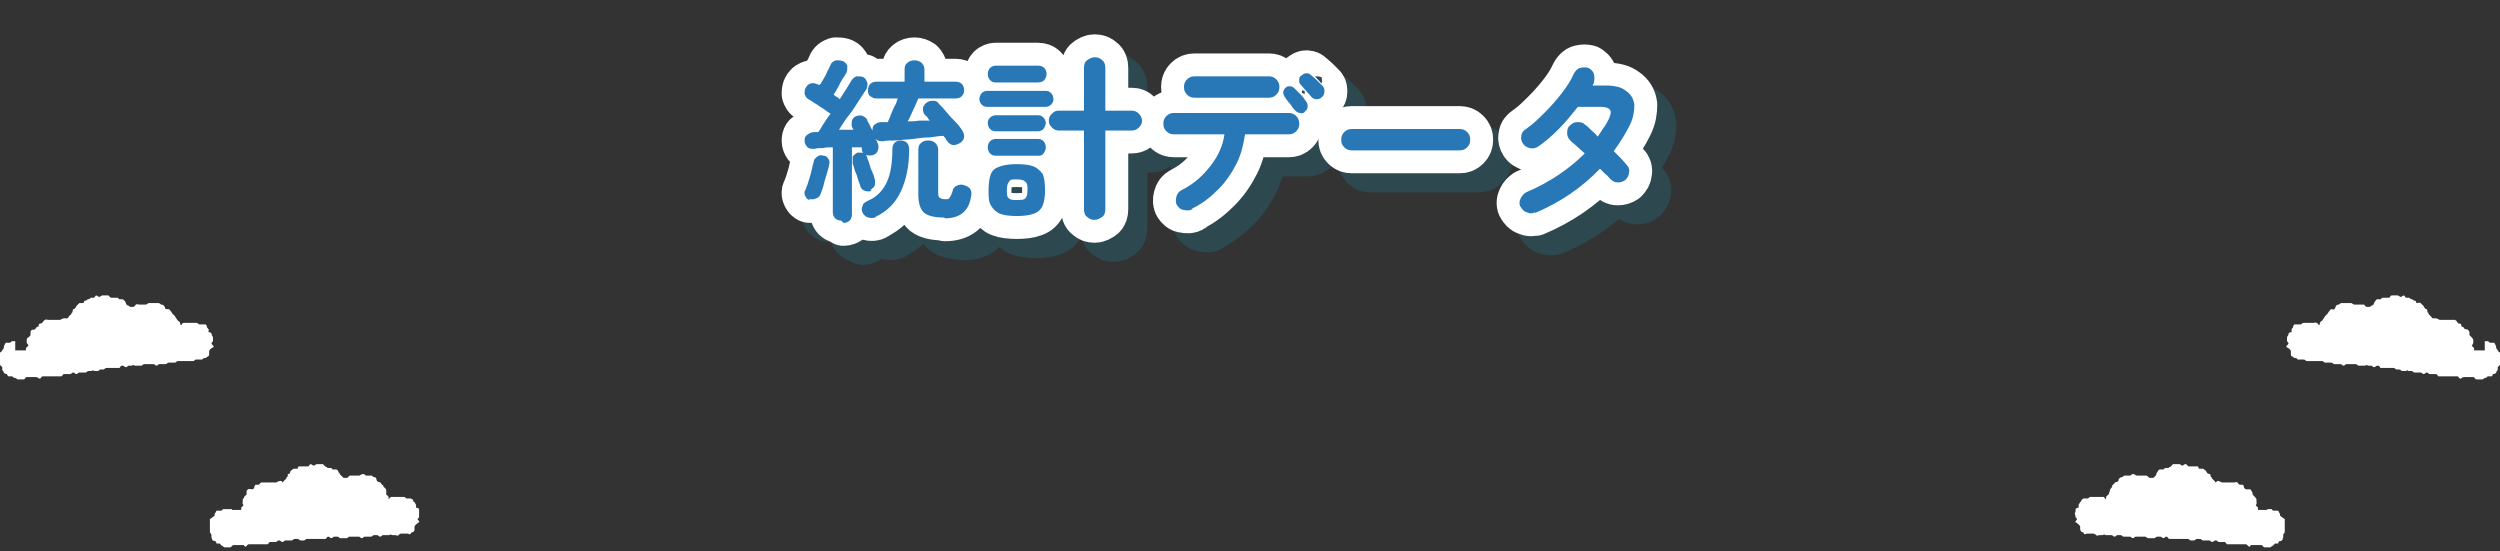 <?xml version="1.0" encoding="UTF-8"?>
<svg id="_レイヤー_1" data-name="レイヤー_1" xmlns="http://www.w3.org/2000/svg" version="1.1" viewBox="0 0 327.5 72.2">
  <rect x="0" y="0" width="327.5" height="72.2" fill="#333333" stroke="none"/>
  <!-- Generator: Adobe Illustrator 29.8.1, SVG Export Plug-In . SVG Version: 2.1.1 Build 2)  -->
  <defs>
    <style>
      .st0 {
        fill: #fff;
      }

      .st1 {
        stroke: #1e798e;
      }

      .st1, .st2 {
        fill: none;
        stroke-linecap: round;
        stroke-linejoin: round;
        stroke-width: 6px;
      }

      .st3 {
        isolation: isolate;
      }

      .st2 {
        stroke: #fff;
      }

      .st4 {
        mix-blend-mode: multiply;
        opacity: .3;
      }

      .st5 {
        fill: #2878b8;
      }
    </style>
  </defs>
  <g class="st3">
    <g id="_レイヤー_11" data-name="_レイヤー_1">
      <path class="st0" d="M325.4,45.9h-1.3v-.3s-.2-.2-.3-.3c0,0,.2-.3.2-.4v-.4s-.1-.2-.2-.3-.2-.2-.3-.3v-.4c0,0-.1-.2-.2-.3s-.4,0-.5-.2-.2-.2-.3-.2,0-.3-.2-.4c-.1,0-.3,0-.4-.2s-.2-.2-.3-.3h-2c-.1,0-.3-.2-.5-.2h-.4s-.1,0-.2-.2c0,0-.2-.2-.3-.3s0-.2-.2-.3c0,0,0-.3-.1-.4,0,0-.2,0-.3-.2s-.1-.2-.2-.3c0,0-.2-.2-.3-.3s-.4,0-.5,0-.1-.3-.2-.3-.2,0-.4-.2c-.1,0-.2,0-.4-.2h-.4c-.1,0-.2-.3-.3-.3s-.3.2-.4.2-.3-.2-.4-.2h-.8c-.1,0-.2.2-.3.3h-.8c-.1,0-.2,0-.3.2h-.4c-.1,0-.2,0-.3.2-.1,0-.1.2-.2.3,0,0,0,.2-.2.3,0,0-.2,0-.3.2h-.5c-.1,0-.2-.2-.3-.3h-1.3c-.1,0-.3-.2-.4-.2h-1.2c-.1,0-.2,0-.4.2-.1,0-.3,0-.4.2s-.1.3-.2.4-.3,0-.4,0-.2.2-.3.3-.1.2-.2.3-.2.2-.3.3c0,0-.1.2-.2.3,0,0-.1.2-.2.3,0,0-.3.2-.3.3s0,.2-.1.3c-.1,0-.1-.2-.3-.3s-.3,0-.5,0h-1.3c-.1,0-.2.2-.3.2h-.8c-.1,0-.2.2-.2.3s-.1.2-.2.3v.4s-.3,0-.4.2c0,0,0,.2-.1.3s-.1.2-.1.3v.4c0,0,.2.2.2.3s-.3.3-.3.4.3.2.4.3c0,0,.2.2.2.3v.4s0,.3.2.3c0,0,.2.2.3.2s.3,0,.4.2h.8c.2,0,.2.2.4.2h2c.2,0,.2.2.4.2h.8c.2,0,.2.2.4.2h.8c.2,0,.2.2.4.2s.2-.2.4-.2h1.2c.2,0,.2.2.4.2h.4c.1,0,.3,0,.4,0,.2,0,.2-.2.4,0h.4c.2,0,.2.2.4.2s.2-.2.5-.2.2.3.4.3h1.6q.2,0,.4.2h.4c.2,0,.2.2.4.2h.4c.2,0,.2-.2.4,0h.4c.2,0,.2.2.4.2h.8c.2,0,.2.2.4.2s.2-.2.4-.2.2.2.4.2h.8c.2,0,.2.3.4.3h2.4c.2,0,.2.3.4.3s.2-.2.5-.2h1.2c.2,0,.2.3.4.3h.8c.1,0,.2-.2.4-.2s.2-.2.3-.2h.5c.1,0,.1-.2.2-.3,0,0,.3,0,.4-.2s0-.2.2-.3v-.4c0,0,.2-.2.3-.3v-1.6s-.3-.2-.3-.3-.2-.2-.2-.3c0,0,0-.3-.1-.4,0,0-.1-.3-.2-.3h-.5c-.1,0-.2-.2-.3-.2h-.4v1.2Z"/>
      <path class="st0" d="M297,66.8h-1.2v-.3s-.2-.2-.3-.3c0,0,.2-.3.1-.4v-.4s-.1-.2-.2-.3-.2-.2-.3-.3c0,0,0-.3-.1-.4s-.1-.2-.2-.3h-.5c-.1,0-.2,0-.3-.2-.1,0,0-.3-.2-.4h-.4c-.1,0-.2-.2-.3-.3s-.3,0-.4,0h-1.6c-.1,0-.4-.2-.5-.2s-.2,0-.3.2c0,0-.1,0-.2-.2,0,0-.2-.2-.3-.3,0,0-.1-.2-.2-.3,0,0,0-.2-.1-.3,0,0-.3,0-.4-.2,0,0-.1-.2-.2-.3-.1,0-.2-.2-.3-.2h-.5c-.1,0-.1-.3-.2-.3h-1.2c-.1,0-.2-.3-.4-.3s-.3.2-.4.2-.3-.2-.4-.2h-.8c-.1,0-.2.2-.3.3s-.2,0-.3.2h-.4c-.2,0-.2.2-.3.2h-.4c-.1,0-.2,0-.3.2,0,0-.1.2-.2.3,0,0,0,.2-.1.3,0,0-.2.2-.3.3h-.5c-.1,0-.2-.2-.4-.3h-1.3c-.1,0-.3-.2-.4-.2s-.3,0-.4.2h-.8c-.1,0-.2.2-.3.2s-.2,0-.4.2c-.1,0,0,.3-.2.4s-.3,0-.4.2c0,0-.2.2-.3.3,0,0,0,.2-.1.3,0,0-.2.2-.2.3s0,.2-.1.3c0,0,0,.2-.1.3,0,0-.3.2-.3.3v.3c-.1,0-.2-.2-.3-.3h-1.8c-.1,0-.2.2-.3.2h-.4c-.1,0-.3,0-.4.2s-.1.2-.2.3-.1.2-.2.3v.4s-.3,0-.4.2v.3s-.1.2-.1.3.1.2.1.4.2.2.2.3-.3.3-.2.4c0,0,.3.2.4.3,0,0,.2.2.2.3v.4s.1.2.2.3c.1,0,.2,0,.3.2s.3,0,.4,0h.8q.2,0,.4.2c.2.2.2,0,.4,0h.4c.2,0,.2-.2.4,0h.8c.2,0,.2.2.4.2s.2-.2.4-.2h.4c.2,0,.2.2.4.2h.8c.2,0,.2.2.4.2s.2-.2.4-.2h1.2c.2,0,.2.2.4.2h.8c.2,0,.2-.2.4-.2h.4c.2,0,.2.2.4.2s.2-.2.4-.2.2.3.4.3h2.4c.2,0,.2.2.4.2h.4c.2,0,.2-.2.4-.2h.4c.2,0,.2.2.4.2h.8c.2,0,.2.2.4.2s.2-.2.4-.2.2,0,.4.2h.8c.2,0,.2.3.4.3h2.4c.2,0,.2.2.4.3s.2-.3.4-.2h1.2c.2,0,.2.2.4.3h.8c.1,0,.2-.2.3-.2s.2-.2.3-.3h.4c.1,0,0-.2.2-.3,0,0,.3,0,.4-.2s0-.2.1-.3v-.4s.2-.2.2-.3v-1.7l-.3-.2s-.2-.2-.3-.2c0,0,0-.3-.1-.4s-.1-.3-.2-.3h-.5c-.1,0-.2,0-.3-.2h-.6,0Z"/>
      <path class="st0" d="M2.1,45.9h1.3v-.3s.2-.2.3-.3-.2-.3-.2-.4v-.4s0-.2.2-.3.2-.2.3-.3v-.4c0,0,0-.2.2-.3.2,0,.4,0,.5-.2s.2-.2.3-.2,0-.3.2-.4c0,0,.3,0,.4-.2s.2-.2.3-.3.3,0,.4,0h1.6c0,0,.3-.2.5-.2h.4s.1,0,.2-.2.2-.2.3-.3,0-.2.2-.3c0,0,0-.3.1-.4,0,0,.2,0,.3-.2s.1-.2.2-.3c0,0,.2-.2.3-.3h.5c.1,0,.1-.3.2-.3s.2,0,.4-.2c.1,0,.2,0,.4-.2h.4c.1,0,.2-.3.3-.3s.3.2.4.2.3-.2.4-.2h.8s.2.2.3.3h.8c.1,0,.2,0,.3.2h.4s.2,0,.3.2c.1,0,.1.2.2.3,0,0,0,.2.2.3s.2,0,.3.2h.5c.1,0,.2-.2.3-.3s.3,0,.5,0h.8c.1,0,.3-.2.4-.2h1.2c.1,0,.2,0,.4.2.1,0,.3,0,.4.2.1,0,.1.3.2.4h.4c.1,0,.2.2.3.3s.1.2.2.3.2.2.3.3c0,0,.1.2.2.3,0,0,.1.2.2.3,0,0,.3.2.3.3s0,.2.1.3c.1,0,.1-.2.3-.3h1.8c.1,0,.2.2.3.2h.8c.1,0,.2.2.2.3s.1.2.2.3,0,.3,0,.4c0,0,.3,0,.4.2s0,.2.1.3.1.2.1.3v.4c0,0-.2.2-.2.3s.3.3.3.4-.3.2-.4.3c0,0-.2.2-.2.3v.4s0,.3-.2.3c0,0-.2.2-.3.2s-.3,0-.4.2h-.8c-.2,0-.2.2-.4.2h-2c-.2,0-.2.2-.4.2h-.8c-.2,0-.2.2-.4.2h-.8c-.2,0-.2.2-.4.2s-.2-.2-.4-.2h-1.2c-.2,0-.2.2-.4.2h-.4c-.1,0-.3,0-.4,0-.2,0-.2-.2-.4,0h-.4c-.2,0-.2.2-.4.2s-.2-.2-.5-.2-.2.3-.4.3h-1.6q-.2,0-.4.2h-.4c-.2,0-.2.2-.4.2h-.4c-.2,0-.2-.2-.4,0h-.4c-.2,0-.2.2-.4.2h-.8c-.2,0-.2.2-.4.2s-.2-.2-.4-.2-.2.2-.4.2h-.8c-.2,0-.2.3-.4.3h-2.4c-.2,0-.2.3-.4.3s-.2-.2-.5-.2h-1.2c-.2,0-.2.3-.4.3h-.8s-.2-.2-.4-.2-.2-.2-.3-.2h-.5c-.1,0-.1-.2-.2-.3,0,0-.3,0-.4-.2,0,0,0-.2-.2-.3v-.4c0,0-.2-.2-.3-.3v-1.6s.3-.2.3-.3.2-.2.2-.3c0,0,0-.3.1-.4,0,0,.1-.3.2-.3h.5c.1,0,.2-.2.3-.2h.4v1.2Z"/>
      <path class="st0" d="M30.4,66.8h1.2v-.3s.2-.2.3-.3c0,0-.2-.3-.1-.4v-.4s.2-.2.2-.3.2-.2.3-.3v-.4s0-.2.2-.3.4,0,.5,0,.2,0,.3-.2c0,0,0-.3.2-.4h.4l.3-.3c0,0,.3,0,.4,0h1.6c0,0,.3-.2.5-.2s.2,0,.3.2l.2-.2.3-.3s0-.2.2-.3v-.3s.3,0,.3-.2c0,0,0-.2.2-.3,0,0,.2-.2.3-.2h.5s0-.3.2-.3h1.2s.2-.3.3-.3.3.2.4.2.3-.2.4-.2h.8c0,0,.2.2.3.3s.2,0,.3.2h.4c.2,0,.2.2.3.2h.4s.2,0,.3.2c0,0,0,.2.2.3,0,0,0,.2.2.3l.3.3h.5l.3-.3h1.3s.3-.2.4-.2.3,0,.4.2h.8s.2.2.3.2.2,0,.3.2c0,0,0,.3.2.4s.3,0,.4.2.2.2.3.3c0,0,0,.2.2.3,0,0,.2.2.2.3v.6s.3.2.3.3v.3s.2-.2.3-.3h1.8c0,0,.2.2.3.2h.4c0,0,.3,0,.4.2s0,.2.2.3,0,.2.2.3v.4s.3,0,.4.2v1c0,.2-.2.2-.2.3s.3.3.2.4c0,0-.3.2-.4.3,0,0-.2.2-.2.3v.4s0,.2-.2.3c0,0-.2,0-.3.2s-.3,0-.4,0h-.8q-.2,0-.4.2c-.2.2-.2,0-.4,0h-.4c-.2,0-.2-.2-.4,0h-.8c-.2,0-.2.2-.4.2s-.2-.2-.4-.2h-.4c-.2,0-.2.2-.4.2h-.8c-.2,0-.2.2-.4.2s-.2-.2-.4-.2h-1.2c-.2,0-.2.2-.4.2h-.8c-.2,0-.2-.2-.4-.2h-.4c-.2,0-.2.2-.4.2s-.2-.2-.4-.2-.2.3-.4.3h-2.4c-.2,0-.2.2-.4.2h-.4c-.2,0-.2-.2-.4-.2h-.4c-.2,0-.2.2-.4.2h-.8c-.2,0-.2.2-.4.2s-.2-.2-.4-.2-.2,0-.4.2h-.8c-.2,0-.2.3-.4.3h-2.4c-.2,0-.2.2-.4.3s-.2-.3-.4-.2h-1.2c-.2,0-.2.2-.4.3h-.8c-.1,0-.2-.2-.3-.2s-.2-.2-.3-.3h-.4c-.1,0,0-.2-.2-.3s-.3,0-.4-.2,0-.2-.1-.3v-.4s-.2-.2-.2-.3v-1.7l.3-.2s.2-.2.3-.2c0,0,0-.3.1-.4s.1-.3.2-.3h.5c.1,0,.2,0,.3-.2h1.2Z"/>
      <g>
        <g>
          <g class="st4">
            <g class="st3">
              <g class="st3">
                <path class="st1" d="M112.7,31.4c-.3,0-.6-.1-.8-.3s-.3-.5-.3-.8v-8.5c-.5,0-.9,0-1.3.1-.4,0-.8,0-1.1.1-.4,0-.7,0-.9-.2-.2-.2-.4-.5-.4-.8,0-.3,0-.6.3-.8s.5-.4,1-.4h.5c.2-.3.4-.6.7-1.1s.6-.9.9-1.3c-.3-.2-.6-.4-1-.7-.4-.2-.7-.5-1.1-.7-.3-.2-.6-.4-.8-.5-.3-.2-.4-.4-.5-.7,0-.3,0-.6.2-.9.2-.3.4-.4.7-.5.3,0,.6,0,.9.2h.2c.2-.2.3-.5.5-.8.2-.3.4-.7.5-1,.2-.3.3-.6.4-.8.1-.3.4-.5.7-.6.3,0,.6,0,.9.1.3.1.5.4.6.6,0,.3,0,.6-.1.9-.1.2-.3.5-.5.8-.2.3-.4.7-.6,1.1-.2.4-.4.7-.6,1,.1.1.3.2.4.3.1,0,.3.2.4.3.3-.5.6-.9.9-1.4s.5-.8.6-1c.2-.3.4-.5.7-.6.3,0,.6,0,.9.1.3.2.4.4.5.7s0,.6-.1.9c-.3.4-.6.9-1,1.5-.4.6-.8,1.3-1.3,1.9s-.9,1.3-1.3,1.9c.3,0,.7,0,1,0,.3,0,.6,0,.9,0l-.2-.4c-.1-.3,0-.5,0-.8.1-.3.3-.5.6-.6.3-.1.6-.1.8,0,.3.1.5.3.6.5,0,.2.2.4.3.6.1.2.2.5.4.8,0-.3,0-.6.3-.8s.5-.3.8-.3c.1,0,.3,0,.4,0,.2,0,.3,0,.5,0,.1-.3.3-.6.4-1,.2-.4.3-.8.5-1.1s.3-.7.4-1h-2.8c-.3,0-.5-.1-.8-.3s-.3-.5-.3-.8.1-.6.3-.8.5-.3.8-.3h3.7v-1.6c0-.4.1-.7.4-.9.2-.2.6-.3.9-.3s.6.1.9.3c.2.2.4.5.4.9v1.6h4.1c.3,0,.6.1.8.3s.3.5.3.8-.1.6-.3.8-.5.3-.8.3h-4.9c-.1.2-.2.5-.4.9s-.3.7-.5,1.1-.3.7-.5,1c.5,0,1,0,1.5-.1.5,0,1,0,1.4,0-.1-.1-.2-.2-.3-.4,0-.1-.2-.2-.3-.3-.2-.2-.3-.5-.3-.8,0-.3.1-.5.4-.8.3-.2.5-.3.9-.3s.6.1.8.4c.3.3.6.6,1,1.1s.7.8,1.1,1.2c.4.4.7.8.9,1.1.2.3.3.6.3.9,0,.3-.2.6-.5.8-.3.2-.6.3-.9.3-.3,0-.6-.2-.8-.5,0,0-.2-.2-.2-.3,0-.1-.2-.2-.3-.4-.5,0-1.1.1-1.8.2-.7,0-1.5.1-2.2.2s-1.5.1-2.2.2c-.7,0-1.3,0-1.7.1-.4,0-.7,0-1-.3,0,.1.1.2.2.3,0,.1,0,.2.1.3.1.3.1.6,0,.9s-.3.5-.6.6c-.3.1-.6.1-.9,0-.3-.1-.5-.3-.6-.6,0,0,0-.1,0-.2s0-.2-.1-.2c-.2,0-.4,0-.6,0-.2,0-.4,0-.6,0v8.8c0,.3-.1.6-.3.8-.2.2-.5.3-.8.3ZM108.6,28.7c-.3,0-.5-.3-.6-.5s-.2-.5,0-.8c.1-.3.3-.7.4-1.1s.3-.9.4-1.4c.1-.5.2-.9.3-1.2,0-.3.2-.5.5-.7.2-.2.5-.2.8-.1.3,0,.5.2.6.4.2.2.2.5.1.8,0,.3-.2.8-.3,1.2s-.3.9-.4,1.4c-.1.5-.3.9-.4,1.2-.1.3-.3.5-.6.6-.3.1-.6.2-.9,0ZM116.7,27.5c-.3.1-.6.1-.9,0-.3-.1-.5-.3-.6-.6,0-.2-.2-.5-.3-.9s-.2-.7-.4-1.1c-.1-.4-.2-.7-.3-1,0-.3,0-.6,0-.9.2-.2.4-.4.6-.5.3,0,.6,0,.8,0,.2.1.4.3.5.6,0,.2.2.5.3.9.1.4.2.7.4,1.1s.2.6.3.9c.1.3,0,.6,0,.8-.1.2-.3.4-.6.6ZM117.3,30.9c-.3.2-.7.2-1,.1-.3,0-.6-.3-.8-.6-.1-.3-.2-.6,0-.9,0-.3.3-.5.7-.7,1.2-.5,2-1.4,2.5-2.5.5-1.1.7-2.6.7-4.3,0-.3.1-.6.3-.8s.5-.3.8-.3.6.1.8.3c.2.2.3.5.3.9,0,2.2-.4,4-1.1,5.5-.7,1.5-1.8,2.6-3.3,3.3ZM126.2,31c-1.2,0-2.1-.2-2.6-.6-.5-.4-.8-1.2-.8-2.4v-5.9c0-.4.1-.7.4-.9.2-.2.5-.3.9-.3s.6.1.9.3c.2.2.4.5.4.9v5.5c0,.4,0,.7.2.8.1.1.4.2.7.2s.5,0,.6-.2.3-.5.4-.9c0-.3.3-.6.6-.7.3-.1.6-.2,1,0,.7.2,1,.7.8,1.5-.3,1.9-1.5,2.8-3.4,2.8Z"/>
                <path class="st1" d="M131.8,16.5c-.3,0-.5-.1-.7-.3-.2-.2-.3-.5-.3-.7s.1-.6.3-.8c.2-.2.5-.3.7-.3h7.7c.3,0,.5.1.7.3.2.2.3.5.3.8s-.1.5-.3.7c-.2.2-.5.3-.7.3h-7.7ZM132.9,19.7c-.3,0-.5-.1-.7-.3-.2-.2-.3-.5-.3-.8s.1-.5.3-.7.5-.3.7-.3h5.6c.3,0,.5.1.7.3s.3.5.3.7-.1.5-.3.8c-.2.2-.5.3-.7.3h-5.6ZM132.9,22.9c-.3,0-.5-.1-.7-.3s-.3-.5-.3-.8.1-.6.3-.8.5-.3.7-.3h5.6c.3,0,.5.1.7.3s.3.5.3.8-.1.5-.3.8-.5.3-.7.3h-5.6ZM132.9,13.3c-.3,0-.5-.1-.7-.3-.2-.2-.3-.5-.3-.8s.1-.6.3-.8.5-.3.7-.3h5.6c.3,0,.6.1.8.3s.3.5.3.8-.1.5-.3.8c-.2.2-.5.3-.8.3h-5.6ZM135.7,30.8c-.9,0-1.7-.1-2.2-.3s-.9-.6-1.2-1.1-.3-1.2-.3-2,.1-1.6.3-2.1c.2-.5.6-.8,1.2-1s1.3-.3,2.2-.3,1.7.1,2.2.3c.5.2.9.6,1.2,1,.2.5.3,1.2.3,2.1s-.1,1.5-.3,2-.6.9-1.2,1.1c-.5.2-1.3.3-2.2.3ZM135.7,28.7c.5,0,.9,0,1.1-.2.2-.2.3-.5.3-1.1s0-.9-.3-1.1c-.2-.2-.5-.3-1.1-.3s-.9,0-1,.3c-.2.2-.3.5-.3,1.1s0,.9.3,1.1c.2.2.5.2,1,.2ZM145.9,31.3c-.4,0-.7-.1-1-.4-.3-.2-.4-.6-.4-1v-10.3h-3.3c-.3,0-.6-.1-.9-.4s-.4-.5-.4-.9.1-.6.4-.9.5-.4.9-.4h3.3v-5.6c0-.4.1-.8.4-1,.3-.2.6-.4,1-.4s.7.1,1,.4c.3.2.4.6.4,1v5.6h3.5c.3,0,.6.1.9.4.2.2.4.5.4.9s-.1.6-.4.9c-.2.2-.5.4-.9.4h-3.5v10.3c0,.4-.1.8-.4,1-.3.2-.6.4-1,.4Z"/>
                <path class="st1" d="M158.7,29.9c-.3.2-.7.2-1.1.1-.4,0-.7-.3-.9-.6-.2-.3-.2-.7-.1-1.1.1-.4.3-.7.7-.9,1.6-.8,2.8-1.9,3.8-3.2s1.6-2.6,1.8-4.1h-6.6c-.4,0-.7-.1-1-.4-.3-.3-.4-.6-.4-1s.1-.7.4-1c.3-.3.6-.4,1-.4h15c.4,0,.7.1,1,.4.3.3.4.6.4,1s-.1.7-.4,1c-.3.3-.6.4-1,.4h-5.7c-.2,1.3-.5,2.6-1.1,3.8s-1.4,2.4-2.4,3.4c-1,1-2.1,1.9-3.4,2.5ZM159,15.3c-.4,0-.7-.1-1-.4-.3-.3-.4-.6-.4-1s.1-.7.4-1c.3-.3.6-.4,1-.4h9.7c.4,0,.7.1,1,.4.3.3.4.6.4,1s-.1.7-.4,1c-.3.3-.6.4-1,.4h-9.7ZM173.5,17.1c-.2.2-.4.3-.7.2-.3,0-.5-.2-.7-.4-.2-.2-.4-.5-.6-.8-.3-.3-.5-.6-.7-.9-.1-.2-.2-.4-.2-.6,0-.2.1-.4.3-.6.2-.2.4-.2.6-.2.2,0,.4.1.6.3.2.2.5.5.8.8.3.3.5.6.7.9.2.2.2.5.2.7,0,.3-.2.5-.4.6ZM175.7,15.2c-.2.2-.4.3-.7.3s-.5-.1-.7-.3c-.2-.2-.4-.5-.7-.8-.3-.3-.5-.6-.7-.8-.2-.2-.2-.3-.2-.6,0-.2,0-.5.3-.6.2-.2.4-.3.6-.3.2,0,.4,0,.6.2.2.2.5.4.8.7.3.3.6.6.8.8.2.2.2.5.2.7,0,.3-.1.5-.3.7Z"/>
                <path class="st1" d="M179.6,22.2c-.4,0-.7-.1-1-.4-.3-.3-.4-.6-.4-1s.1-.7.4-1,.6-.4,1-.4h14.1c.4,0,.7.1,1,.4s.4.6.4,1-.1.7-.4,1c-.3.3-.6.4-1,.4h-14.1Z"/>
                <path class="st1" d="M203.6,30.3c-.4.2-.7.2-1.1,0-.4-.1-.6-.4-.8-.7-.2-.3-.2-.7,0-1.1s.4-.6.7-.8c3.1-1.3,5.7-3.1,7.7-5.1-.3-.3-.7-.6-1-.9s-.6-.5-.8-.7c-.3-.3-.5-.6-.5-1,0-.4,0-.7.3-1,.3-.3.6-.5,1-.5.4,0,.7,0,1,.3.3.2.5.4.8.7.3.3.6.5.9.9.3-.4.5-.8.8-1.2s.5-.8.7-1.2c.2-.5.3-.9.1-1.1-.1-.2-.5-.4-1.1-.4h-3.1c-.8,1-1.6,2-2.5,2.9s-1.8,1.7-2.7,2.3c-.3.2-.7.3-1.1.2s-.7-.3-.9-.6c-.2-.3-.3-.7-.2-1,0-.4.3-.7.6-.9.9-.6,1.7-1.4,2.5-2.2.8-.8,1.5-1.6,2.2-2.5.7-.9,1.2-1.7,1.6-2.6.2-.3.4-.6.8-.7.4-.1.7-.1,1.1,0,.3.2.6.4.7.8s.1.7,0,1.1c0,0,0,.2-.1.2,0,0,0,.2-.1.2h1.7c1.2,0,2.1.2,2.7.7.6.4,1,1,1.1,1.8,0,.8-.1,1.7-.6,2.7-.6,1.2-1.3,2.3-2.1,3.4.3.3.7.7,1,1s.5.6.7.8c.3.3.4.7.3,1,0,.4-.2.7-.5,1-.3.2-.6.3-1,.3s-.7-.2-1-.5c-.2-.2-.3-.4-.6-.6-.2-.2-.5-.5-.7-.7-2.4,2.5-5.2,4.4-8.5,5.8Z"/>
              </g>
            </g>
          </g>
          <g class="st3">
            <g class="st3">
              <path class="st2" d="M110.2,28.9c-.3,0-.6-.1-.8-.3s-.3-.5-.3-.8v-8.5c-.5,0-.9,0-1.3.1-.4,0-.8,0-1.1.1-.4,0-.7,0-.9-.2-.2-.2-.4-.5-.4-.8,0-.3,0-.6.3-.8s.5-.4,1-.4h.5c.2-.3.4-.6.7-1.1s.6-.9.9-1.3c-.3-.2-.6-.4-1-.7-.4-.2-.7-.5-1.1-.7-.3-.2-.6-.4-.8-.5-.3-.2-.4-.4-.5-.7,0-.3,0-.6.2-.9.2-.3.4-.4.7-.5.3,0,.6,0,.9.2h.2c.2-.2.3-.5.5-.8.2-.3.4-.7.5-1,.2-.3.3-.6.4-.8.1-.3.4-.5.7-.6.3,0,.6,0,.9.1.3.1.5.4.6.6,0,.3,0,.6-.1.9-.1.2-.3.5-.5.8-.2.3-.4.7-.6,1.1-.2.4-.4.7-.6,1,.1.1.3.2.4.3.1,0,.3.2.4.3.3-.5.6-.9.9-1.4s.5-.8.6-1c.2-.3.4-.5.7-.6.3,0,.6,0,.9.1.3.2.4.4.5.7s0,.6-.1.9c-.3.4-.6.9-1,1.5-.4.6-.8,1.3-1.3,1.9s-.9,1.3-1.3,1.9c.3,0,.7,0,1,0,.3,0,.6,0,.9,0l-.2-.4c-.1-.3,0-.5,0-.8.1-.3.3-.5.6-.6.3-.1.6-.1.8,0,.3.1.5.3.6.5,0,.2.2.4.3.6.1.2.2.5.4.8,0-.3,0-.6.3-.8s.5-.3.8-.3c.1,0,.3,0,.4,0,.2,0,.3,0,.5,0,.1-.3.3-.6.4-1,.2-.4.3-.8.5-1.1s.3-.7.4-1h-2.8c-.3,0-.5-.1-.8-.3s-.3-.5-.3-.8.1-.6.3-.8.5-.3.8-.3h3.7v-1.6c0-.4.1-.7.4-.9.2-.2.6-.3.9-.3s.6.1.9.3c.2.2.4.5.4.9v1.6h4.1c.3,0,.6.1.8.3s.3.5.3.8-.1.6-.3.8-.5.3-.8.3h-4.9c-.1.2-.2.5-.4.9s-.3.7-.5,1.1-.3.7-.5,1c.5,0,1,0,1.5-.1.5,0,1,0,1.4,0-.1-.1-.2-.2-.3-.4,0-.1-.2-.2-.3-.3-.2-.2-.3-.5-.3-.8,0-.3.1-.5.4-.8.3-.2.5-.3.9-.3s.6.1.8.4c.3.3.6.6,1,1.1s.7.8,1.1,1.2c.4.4.7.8.9,1.1.2.3.3.6.3.9,0,.3-.2.6-.5.8-.3.2-.6.3-.9.3-.3,0-.6-.2-.8-.5,0,0-.2-.2-.2-.3,0-.1-.2-.2-.3-.4-.5,0-1.1.1-1.8.2-.7,0-1.5.1-2.2.2s-1.5.1-2.2.2c-.7,0-1.3,0-1.7.1-.4,0-.7,0-1-.3,0,.1.1.2.2.3,0,.1,0,.2.1.3.1.3.1.6,0,.9s-.3.5-.6.6c-.3.1-.6.1-.9,0-.3-.1-.5-.3-.6-.6,0,0,0-.1,0-.2s0-.2-.1-.2c-.2,0-.4,0-.6,0-.2,0-.4,0-.6,0v8.8c0,.3-.1.6-.3.8-.2.2-.5.3-.8.3ZM106.1,26.2c-.3,0-.5-.3-.6-.5s-.2-.5,0-.8c.1-.3.3-.7.4-1.1s.3-.9.4-1.4c.1-.5.2-.9.3-1.2,0-.3.2-.5.5-.7.2-.2.5-.2.8-.1.3,0,.5.2.6.4.2.2.2.5.1.8,0,.3-.2.8-.3,1.2s-.3.9-.4,1.4c-.1.5-.3.9-.4,1.2-.1.3-.3.5-.6.6-.3.1-.6.2-.9,0ZM114.2,25c-.3.1-.6.1-.9,0-.3-.1-.5-.3-.6-.6,0-.2-.2-.5-.3-.9s-.2-.7-.4-1.1c-.1-.4-.2-.7-.3-1,0-.3,0-.6,0-.9.2-.2.4-.4.6-.5.3,0,.6,0,.8,0,.2.1.4.3.5.6,0,.2.2.5.3.9.1.4.2.7.4,1.1s.2.6.3.9c.1.3,0,.6,0,.8-.1.2-.3.4-.6.6ZM114.8,28.4c-.3.2-.7.2-1,.1-.3,0-.6-.3-.8-.6-.1-.3-.2-.6,0-.9,0-.3.3-.5.7-.7,1.2-.5,2-1.4,2.5-2.5.5-1.1.7-2.6.7-4.3,0-.3.1-.6.3-.8s.5-.3.8-.3.6.1.8.3c.2.2.3.5.3.9,0,2.2-.4,4-1.1,5.5-.7,1.5-1.8,2.6-3.3,3.3ZM123.7,28.5c-1.2,0-2.1-.2-2.6-.6-.5-.4-.8-1.2-.8-2.4v-5.9c0-.4.1-.7.4-.9.2-.2.5-.3.9-.3s.6.1.9.3c.2.2.4.5.4.9v5.5c0,.4,0,.7.2.8.1.1.4.2.7.2s.5,0,.6-.2.3-.5.4-.9c0-.3.3-.6.6-.7.3-.1.6-.2,1,0,.7.2,1,.7.8,1.5-.3,1.9-1.5,2.8-3.4,2.8Z"/>
              <path class="st2" d="M129.3,14c-.3,0-.5-.1-.7-.3-.2-.2-.3-.5-.3-.7s.1-.6.3-.8c.2-.2.5-.3.7-.3h7.7c.3,0,.5.1.7.3.2.2.3.5.3.8s-.1.5-.3.7c-.2.2-.5.3-.7.3h-7.7ZM130.4,17.2c-.3,0-.5-.1-.7-.3-.2-.2-.3-.5-.3-.8s.1-.5.3-.7.5-.3.7-.3h5.6c.3,0,.5.1.7.3s.3.5.3.7-.1.5-.3.8c-.2.2-.5.3-.7.3h-5.6ZM130.4,20.4c-.3,0-.5-.1-.7-.3s-.3-.5-.3-.8.1-.6.3-.8.5-.3.7-.3h5.6c.3,0,.5.1.7.3s.3.5.3.8-.1.5-.3.8-.5.3-.7.3h-5.6ZM130.4,10.8c-.3,0-.5-.1-.7-.3-.2-.2-.3-.5-.3-.8s.1-.6.3-.8.5-.3.7-.3h5.6c.3,0,.6.1.8.3s.3.5.3.8-.1.5-.3.8c-.2.2-.5.3-.8.3h-5.6ZM133.2,28.3c-.9,0-1.7-.1-2.2-.3s-.9-.6-1.2-1.1-.3-1.2-.3-2,.1-1.6.3-2.1c.2-.5.6-.8,1.2-1s1.3-.3,2.2-.3,1.7.1,2.2.3c.5.2.9.6,1.2,1,.2.5.3,1.2.3,2.1s-.1,1.5-.3,2-.6.9-1.2,1.1c-.5.2-1.3.3-2.2.3ZM133.2,26.2c.5,0,.9,0,1.1-.2.2-.2.3-.5.3-1.1s0-.9-.3-1.1c-.2-.2-.5-.3-1.1-.3s-.9,0-1,.3c-.2.2-.3.5-.3,1.1s0,.9.3,1.1c.2.2.5.2,1,.2ZM143.4,28.8c-.4,0-.7-.1-1-.4-.3-.2-.4-.6-.4-1v-10.3h-3.3c-.3,0-.6-.1-.9-.4s-.4-.5-.4-.9.1-.6.4-.9.5-.4.9-.4h3.3v-5.6c0-.4.1-.8.4-1,.3-.2.6-.4,1-.4s.7.1,1,.4c.3.2.4.6.4,1v5.6h3.5c.3,0,.6.1.9.4.2.2.4.5.4.9s-.1.6-.4.9c-.2.2-.5.4-.9.4h-3.5v10.3c0,.4-.1.8-.4,1-.3.2-.6.4-1,.4Z"/>
              <path class="st2" d="M156.2,27.4c-.3.2-.7.2-1.1.1-.4,0-.7-.3-.9-.6-.2-.3-.2-.7-.1-1.1.1-.4.3-.7.7-.9,1.6-.8,2.8-1.9,3.8-3.2s1.6-2.6,1.8-4.1h-6.6c-.4,0-.7-.1-1-.4-.3-.3-.4-.6-.4-1s.1-.7.4-1c.3-.3.6-.4,1-.4h15c.4,0,.7.1,1,.4.3.3.4.6.4,1s-.1.7-.4,1c-.3.3-.6.4-1,.4h-5.7c-.2,1.3-.5,2.6-1.1,3.8-.6,1.2-1.4,2.4-2.4,3.4-1,1-2.1,1.9-3.4,2.5ZM156.5,12.8c-.4,0-.7-.1-1-.4-.3-.3-.4-.6-.4-1s.1-.7.4-1c.3-.3.6-.4,1-.4h9.7c.4,0,.7.1,1,.4.3.3.4.6.4,1s-.1.7-.4,1c-.3.3-.6.4-1,.4h-9.7ZM171,14.6c-.2.2-.4.3-.7.2-.3,0-.5-.2-.7-.4-.2-.2-.4-.5-.6-.8-.3-.3-.5-.6-.7-.9-.1-.2-.2-.4-.2-.6,0-.2.1-.4.3-.6.2-.2.4-.2.6-.2.2,0,.4.1.6.3.2.2.5.5.8.8.3.3.5.6.7.9.2.2.2.5.2.7,0,.3-.2.5-.4.6ZM173.2,12.7c-.2.2-.4.3-.7.3s-.5-.1-.7-.3c-.2-.2-.4-.5-.7-.8-.3-.3-.5-.6-.7-.8-.2-.2-.2-.3-.2-.6,0-.2,0-.5.3-.6.2-.2.4-.3.6-.3.2,0,.4,0,.6.2.2.2.5.4.8.7.3.3.6.6.8.8.2.2.2.5.2.7,0,.3-.1.5-.3.7Z"/>
              <path class="st2" d="M177.1,19.7c-.4,0-.7-.1-1-.4-.3-.3-.4-.6-.4-1s.1-.7.4-1,.6-.4,1-.4h14.1c.4,0,.7.1,1,.4s.4.6.4,1-.1.7-.4,1c-.3.3-.6.4-1,.4h-14.1Z"/>
              <path class="st2" d="M201.1,27.8c-.4.2-.7.2-1.1,0-.4-.1-.6-.4-.8-.7-.2-.3-.2-.7,0-1.1s.4-.6.7-.8c3.1-1.3,5.7-3.1,7.7-5.1-.3-.3-.7-.6-1-.9s-.6-.5-.8-.7c-.3-.3-.5-.6-.5-1,0-.4,0-.7.3-1,.3-.3.6-.5,1-.5.4,0,.7,0,1,.3.3.2.5.4.8.7.3.3.6.5.9.9.3-.4.5-.8.8-1.2s.5-.8.7-1.2c.2-.5.3-.9.1-1.1-.1-.2-.5-.4-1.1-.4h-3.1c-.8,1-1.6,2-2.5,2.9s-1.8,1.7-2.7,2.3c-.3.2-.7.3-1.1.2s-.7-.3-.9-.6c-.2-.3-.3-.7-.2-1,0-.4.3-.7.6-.9.9-.6,1.7-1.4,2.5-2.2.8-.8,1.5-1.6,2.2-2.5.7-.9,1.2-1.7,1.6-2.6.2-.3.4-.6.8-.7.4-.1.7-.1,1.1,0,.3.2.6.4.7.8s.1.7,0,1.1c0,0,0,.2-.1.2,0,0,0,.2-.1.2h1.7c1.2,0,2.1.2,2.7.7.6.4,1,1,1.1,1.8,0,.8-.1,1.7-.6,2.7-.6,1.2-1.3,2.3-2.1,3.4.3.3.7.7,1,1s.5.6.7.8c.3.3.4.7.3,1,0,.4-.2.7-.5,1-.3.2-.6.3-1,.3s-.7-.2-1-.5c-.2-.2-.3-.4-.6-.6-.2-.2-.5-.5-.7-.7-2.4,2.5-5.2,4.4-8.5,5.8Z"/>
            </g>
          </g>
        </g>
        <g class="st3">
          <g class="st3">
            <path class="st5" d="M110.2,28.9c-.3,0-.6-.1-.8-.3s-.3-.5-.3-.8v-8.5c-.5,0-.9,0-1.3.1-.4,0-.8,0-1.1.1-.4,0-.7,0-.9-.2-.2-.2-.4-.5-.4-.8,0-.3,0-.6.3-.8s.5-.4,1-.4h.5c.2-.3.4-.6.7-1.1s.6-.9.9-1.3c-.3-.2-.6-.4-1-.7-.4-.2-.7-.5-1.1-.7-.3-.2-.6-.4-.8-.5-.3-.2-.4-.4-.5-.7,0-.3,0-.6.2-.9.2-.3.4-.4.7-.5.3,0,.6,0,.9.2h.2c.2-.2.3-.5.5-.8.2-.3.4-.7.5-1,.2-.3.3-.6.4-.8.1-.3.4-.5.7-.6.3,0,.6,0,.9.1.3.1.5.4.6.6,0,.3,0,.6-.1.9-.1.2-.3.5-.5.8-.2.3-.4.7-.6,1.1-.2.4-.4.7-.6,1,.1.1.3.2.4.3.1,0,.3.2.4.3.3-.5.6-.9.9-1.4s.5-.8.6-1c.2-.3.4-.5.7-.6.3,0,.6,0,.9.1.3.2.4.4.5.7s0,.6-.1.9c-.3.4-.6.9-1,1.5-.4.6-.8,1.3-1.3,1.9s-.9,1.3-1.3,1.9c.3,0,.7,0,1,0,.3,0,.6,0,.9,0l-.2-.4c-.1-.3,0-.5,0-.8.1-.3.3-.5.6-.6.3-.1.6-.1.8,0,.3.1.5.3.6.5,0,.2.2.4.3.6.1.2.2.5.4.8,0-.3,0-.6.3-.8s.5-.3.8-.3c.1,0,.3,0,.4,0,.2,0,.3,0,.5,0,.1-.3.3-.6.4-1,.2-.4.3-.8.5-1.1s.3-.7.4-1h-2.8c-.3,0-.5-.1-.8-.3s-.3-.5-.3-.8.1-.6.3-.8.5-.3.8-.3h3.7v-1.6c0-.4.1-.7.4-.9.2-.2.6-.3.9-.3s.6.1.9.3c.2.2.4.5.4.9v1.6h4.1c.3,0,.6.1.8.3s.3.5.3.8-.1.6-.3.8-.5.3-.8.3h-4.9c-.1.2-.2.5-.4.9s-.3.7-.5,1.1-.3.7-.5,1c.5,0,1,0,1.5-.1.5,0,1,0,1.4,0-.1-.1-.2-.2-.3-.4,0-.1-.2-.2-.3-.3-.2-.2-.3-.5-.3-.8,0-.3.1-.5.4-.8.3-.2.5-.3.9-.3s.6.1.8.4c.3.3.6.6,1,1.1s.7.8,1.1,1.2c.4.4.7.8.9,1.1.2.3.3.6.3.9,0,.3-.2.6-.5.8-.3.2-.6.3-.9.3-.3,0-.6-.2-.8-.5,0,0-.2-.2-.2-.3,0-.1-.2-.2-.3-.4-.5,0-1.1.1-1.8.2-.7,0-1.5.1-2.2.2s-1.5.1-2.2.2c-.7,0-1.3,0-1.7.1-.4,0-.7,0-1-.3,0,.1.1.2.2.3,0,.1,0,.2.1.3.1.3.1.6,0,.9s-.3.5-.6.6c-.3.1-.6.1-.9,0-.3-.1-.5-.3-.6-.6,0,0,0-.1,0-.2s0-.2-.1-.2c-.2,0-.4,0-.6,0-.2,0-.4,0-.6,0v8.8c0,.3-.1.6-.3.8-.2.2-.5.3-.8.3ZM106.1,26.2c-.3,0-.5-.3-.6-.5s-.2-.5,0-.8c.1-.3.3-.7.4-1.1s.3-.9.4-1.4c.1-.5.2-.9.3-1.2,0-.3.2-.5.5-.7.2-.2.5-.2.8-.1.3,0,.5.2.6.4.2.2.2.5.1.8,0,.3-.2.8-.3,1.2s-.3.9-.4,1.4c-.1.5-.3.9-.4,1.2-.1.3-.3.5-.6.6-.3.1-.6.2-.9,0ZM114.2,25c-.3.1-.6.1-.9,0-.3-.1-.5-.3-.6-.6,0-.2-.2-.5-.3-.9s-.2-.7-.4-1.1c-.1-.4-.2-.7-.3-1,0-.3,0-.6,0-.9.2-.2.4-.4.6-.5.3,0,.6,0,.8,0,.2.1.4.3.5.6,0,.2.2.5.3.9.1.4.2.7.4,1.1s.2.6.3.9c.1.3,0,.6,0,.8-.1.2-.3.4-.6.6ZM114.8,28.4c-.3.2-.7.2-1,.1-.3,0-.6-.3-.8-.6-.1-.3-.2-.6,0-.9,0-.3.3-.5.7-.7,1.2-.5,2-1.4,2.5-2.5.5-1.1.7-2.6.7-4.3,0-.3.1-.6.3-.8s.5-.3.8-.3.6.1.8.3c.2.2.3.5.3.9,0,2.2-.4,4-1.1,5.5-.7,1.5-1.8,2.6-3.3,3.3ZM123.7,28.5c-1.2,0-2.1-.2-2.6-.6-.5-.4-.8-1.2-.8-2.4v-5.9c0-.4.1-.7.4-.9.2-.2.5-.3.9-.3s.6.1.9.3c.2.2.4.5.4.9v5.5c0,.4,0,.7.2.8.1.1.4.2.7.2s.5,0,.6-.2.3-.5.4-.9c0-.3.3-.6.6-.7.3-.1.6-.2,1,0,.7.2,1,.7.8,1.5-.3,1.9-1.5,2.8-3.4,2.8Z"/>
            <path class="st5" d="M129.3,14c-.3,0-.5-.1-.7-.3-.2-.2-.3-.5-.3-.7s.1-.6.3-.8c.2-.2.5-.3.7-.3h7.7c.3,0,.5.1.7.3.2.2.3.5.3.8s-.1.5-.3.7c-.2.2-.5.3-.7.3h-7.7ZM130.4,17.2c-.3,0-.5-.1-.7-.3-.2-.2-.3-.5-.3-.8s.1-.5.3-.7.5-.3.7-.3h5.6c.3,0,.5.1.7.3s.3.5.3.7-.1.5-.3.8c-.2.2-.5.3-.7.3h-5.6ZM130.4,20.4c-.3,0-.5-.1-.7-.3s-.3-.5-.3-.8.1-.6.3-.8.5-.3.7-.3h5.6c.3,0,.5.1.7.3s.3.5.3.8-.1.5-.3.8-.5.3-.7.3h-5.6ZM130.4,10.8c-.3,0-.5-.1-.7-.3-.2-.2-.3-.5-.3-.8s.1-.6.3-.8.5-.3.7-.3h5.6c.3,0,.6.1.8.3s.3.5.3.8-.1.5-.3.8c-.2.2-.5.3-.8.3h-5.6ZM133.2,28.3c-.9,0-1.7-.1-2.2-.3s-.9-.6-1.2-1.1-.3-1.2-.3-2,.1-1.6.3-2.1c.2-.5.6-.8,1.2-1s1.3-.3,2.2-.3,1.7.1,2.2.3c.5.2.9.6,1.2,1,.2.5.3,1.2.3,2.1s-.1,1.5-.3,2-.6.9-1.2,1.1c-.5.2-1.3.3-2.2.3ZM133.2,26.2c.5,0,.9,0,1.1-.2.2-.2.3-.5.3-1.1s0-.9-.3-1.1c-.2-.2-.5-.3-1.1-.3s-.9,0-1,.3c-.2.2-.3.5-.3,1.1s0,.9.3,1.1c.2.2.5.2,1,.2ZM143.4,28.8c-.4,0-.7-.1-1-.4-.3-.2-.4-.6-.4-1v-10.3h-3.3c-.3,0-.6-.1-.9-.4s-.4-.5-.4-.9.1-.6.4-.9.5-.4.9-.4h3.3v-5.6c0-.4.1-.8.4-1,.3-.2.6-.4,1-.4s.7.1,1,.4c.3.2.4.6.4,1v5.6h3.5c.3,0,.6.1.9.4.2.2.4.5.4.9s-.1.6-.4.9c-.2.2-.5.4-.9.4h-3.5v10.3c0,.4-.1.8-.4,1-.3.2-.6.4-1,.4Z"/>
            <path class="st5" d="M156.2,27.4c-.3.2-.7.2-1.1.1-.4,0-.7-.3-.9-.6-.2-.3-.2-.7-.1-1.1.1-.4.3-.7.7-.9,1.6-.8,2.8-1.9,3.8-3.2s1.6-2.6,1.8-4.1h-6.6c-.4,0-.7-.1-1-.4-.3-.3-.4-.6-.4-1s.1-.7.4-1c.3-.3.6-.4,1-.4h15c.4,0,.7.1,1,.4.3.3.4.6.4,1s-.1.7-.4,1c-.3.3-.6.4-1,.4h-5.7c-.2,1.3-.5,2.6-1.1,3.8-.6,1.2-1.4,2.4-2.4,3.4-1,1-2.1,1.9-3.4,2.5ZM156.5,12.8c-.4,0-.7-.1-1-.4-.3-.3-.4-.6-.4-1s.1-.7.4-1c.3-.3.6-.4,1-.4h9.7c.4,0,.7.1,1,.4.3.3.4.6.4,1s-.1.7-.4,1c-.3.3-.6.4-1,.4h-9.7ZM171,14.6c-.2.2-.4.3-.7.2-.3,0-.5-.2-.7-.4-.2-.2-.4-.5-.6-.8-.3-.3-.5-.6-.7-.9-.1-.2-.2-.4-.2-.6,0-.2.1-.4.3-.6.2-.2.4-.2.6-.2.2,0,.4.1.6.3.2.2.5.5.8.8.3.3.5.6.7.9.2.2.2.5.2.7,0,.3-.2.5-.4.6ZM173.2,12.7c-.2.2-.4.3-.7.3s-.5-.1-.7-.3c-.2-.2-.4-.5-.7-.8-.3-.3-.5-.6-.7-.8-.2-.2-.2-.3-.2-.6,0-.2,0-.5.3-.6.2-.2.4-.3.6-.3.2,0,.4,0,.6.2.2.2.5.4.8.7.3.3.6.6.8.8.2.2.2.5.2.7,0,.3-.1.5-.3.7Z"/>
            <path class="st5" d="M177.1,19.7c-.4,0-.7-.1-1-.4-.3-.3-.4-.6-.4-1s.1-.7.4-1,.6-.4,1-.4h14.1c.4,0,.7.1,1,.4s.4.6.4,1-.1.7-.4,1c-.3.3-.6.4-1,.4h-14.1Z"/>
            <path class="st5" d="M201.1,27.8c-.4.2-.7.2-1.1,0-.4-.1-.6-.4-.8-.7-.2-.3-.2-.7,0-1.1s.4-.6.7-.8c3.1-1.3,5.7-3.1,7.7-5.1-.3-.3-.7-.6-1-.9s-.6-.5-.8-.7c-.3-.3-.5-.6-.5-1,0-.4,0-.7.3-1,.3-.3.6-.5,1-.5.4,0,.7,0,1,.3.3.2.5.4.8.7.3.3.6.5.9.9.3-.4.5-.8.8-1.2s.5-.8.7-1.2c.2-.5.3-.9.1-1.1-.1-.2-.5-.4-1.1-.4h-3.1c-.8,1-1.6,2-2.5,2.9s-1.8,1.7-2.7,2.3c-.3.2-.7.3-1.1.2s-.7-.3-.9-.6c-.2-.3-.3-.7-.2-1,0-.4.3-.7.6-.9.9-.6,1.7-1.4,2.5-2.2.8-.8,1.5-1.6,2.2-2.5.7-.9,1.2-1.7,1.6-2.6.2-.3.4-.6.8-.7.4-.1.7-.1,1.1,0,.3.2.6.4.7.8s.1.7,0,1.1c0,0,0,.2-.1.2,0,0,0,.2-.1.2h1.7c1.2,0,2.1.2,2.7.7.6.4,1,1,1.1,1.8,0,.8-.1,1.7-.6,2.7-.6,1.2-1.3,2.3-2.1,3.4.3.3.7.7,1,1s.5.6.7.8c.3.3.4.7.3,1,0,.4-.2.7-.5,1-.3.2-.6.3-1,.3s-.7-.2-1-.5c-.2-.2-.3-.4-.6-.6-.2-.2-.5-.5-.7-.7-2.4,2.5-5.2,4.4-8.5,5.8Z"/>
          </g>
        </g>
      </g>
    </g>
  </g>
</svg>